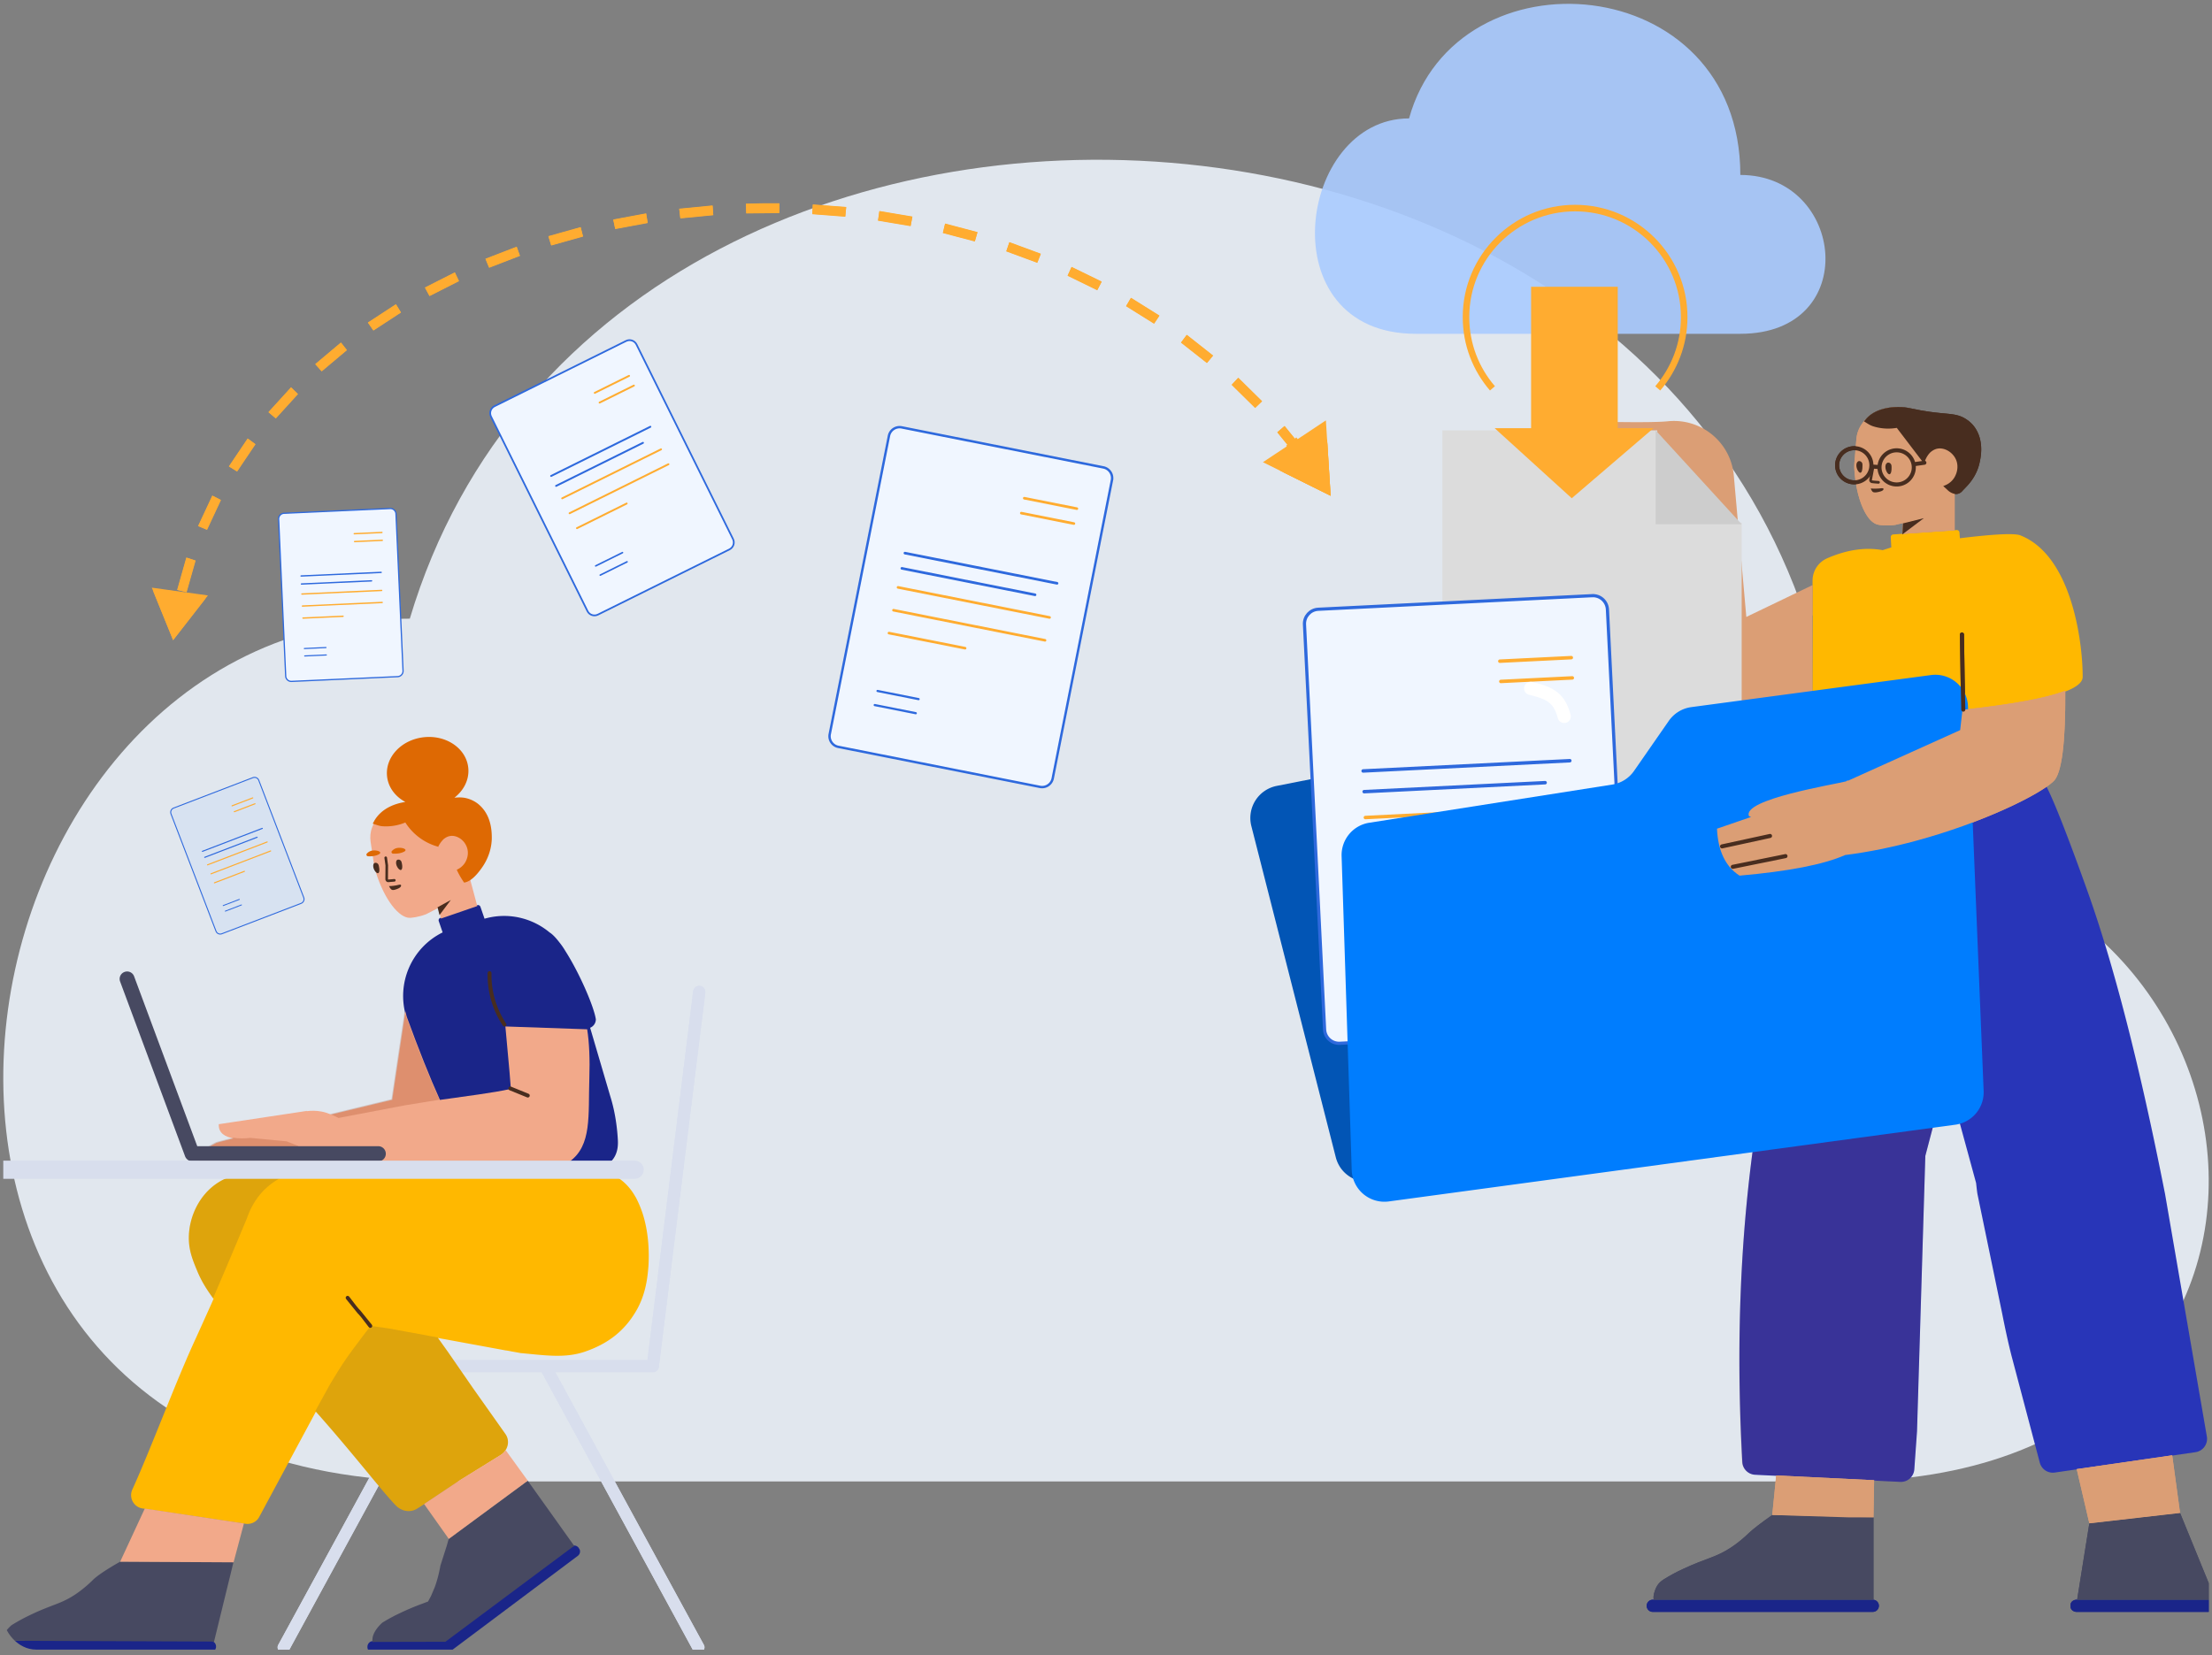 <svg xmlns="http://www.w3.org/2000/svg" xmlns:xlink="http://www.w3.org/1999/xlink" xmlns:v="https://vecta.io/nano" width="338" height="253" fill="none"><rect width="100%" height="100%" fill="#808080" stroke="none"/><style><![CDATA[.B{stroke-linecap:round}.C{stroke:#2e69dd}.D{fill:#fff}.E{stroke:#ffac30}.F{fill:#482d1f}.G{fill:#1a2589}.H{fill:#474961}.I{fill:#f0f6ff}.J{stroke-width:.531}.K{stroke-width:.165}.L{stroke-width:.206}.M{stroke-width:.285}.N{stroke-width:.398}]]></style><g clip-path="url(#A)"><path opacity=".9" d="M281.304 226.43H67.065c-97.508 0-78.195-131.871-4.445-131.871C93.937-10.279 281.304 3.328 281.304 129.175c69.212 0 80.434 97.255 0 97.255z" fill="#ebf2fa"></path><path opacity=".9" d="M265.929 51.021h-49.591c-22.571 0-18.1-32.924-1.029-32.924 7.249-26.174 50.62-22.777 50.62 8.642 16.021 0 18.619 24.281 0 24.281z" fill="#aacbff"></path><path d="M191.21 126.26l12.9 50.616c.917 3.596 5.292 4.976 8.105 2.557l74.177-63.781a5 5 0 0 0 1.721-4.231l-1.183-13.414a5 5 0 0 0-5.645-4.516l-27.747 3.716a5 5 0 0 0-3.206 1.79l-8.827 10.788a5 5 0 0 1-2.9 1.739l-43.519 8.597a5 5 0 0 0-3.876 6.14z" fill="#0255b5"></path><g clip-path="url(#B)"><use xlink:href="#I" class="G"></use><path d="M286.267 244.517l-.1-.005h-33.48c-.022-.113-.033-.255-.03-.439.023-.145.026-.31.07-.474.265-.985.586-1.64 1.524-2.222s1.897-1.102 2.895-1.559c3.682-1.73 4.94-1.708 7.361-3.296 1.002-.663 1.923-1.431 2.784-2.262.573-.554 1.744-1.454 3.513-2.7l15.463.356v12.601zm52.268-.002l-.076-.003h-21.073l1.867-11.678 13.863-1.587 5.419 13.268z" class="H"></path><path d="M292.567 117.776a16.59 16.59 0 0 1 2.362-2.192c2.521-.948 7.332-1.949 10.765-.856 4.014 1.279 6.492 4.776 6.492 4.776s.588-.613 6.729 16.537c4.093 11.433 8.066 26.926 11.916 46.479l6.383 37.047.009.055c.163 1.128-.619 2.174-1.746 2.337l-21.501 3.113a2.06 2.06 0 0 1-2.288-1.508l-4.35-16.445c-.47-1.867-.932-3.982-1.41-6.404l-3.762-18.188c-.037-.177-.108-.749-.214-1.716l-4.503-16.512-3.252 12.374-1.27 42.115-.413 5.792a2.06 2.06 0 0 1-2.158 1.917l-22.166-1.085c-1.055-.052-1.901-.892-1.959-1.947-.98-17.788-.331-34.52 1.947-50.197 3.535-24.333 8.877-34.276 12.063-43.635.036-.112 2.563-4.115 7.584-12.009 1.744.01 3.325.061 4.742.152z" fill="#2835b8"></path><path opacity=".177" d="M289.487 123.071c-1.169 3.176-1.369 6.702-.441 10.113l3.901 14.332 4.528 16.605-3.28 12.552-1.292 41.999-.428 5.881c-.067 1.13-1.033 1.996-2.164 1.939l-22.185-1.121c-1.056-.053-1.9-.896-1.956-1.951-.94-17.759-.272-34.476 2.006-50.152 3.535-24.333 8.813-34.32 12-43.679.028-.09 4.582-3.539 9.311-6.518z" fill="#8c2a00"></path><path d="M287.679 84.088l1.318-.421-.085-1.547c-.013-.225.158-.419.383-.434l9.678-.674c.227-.016.424.156.44.383l.061.874c5.279-.645 8.361-.792 9.245-.442 8.205 3.25 9.561 17.362 9.518 21.654-.012 1.152-1.851 2.185-5.519 3.1l.771 7.252s-.002.203.044.503c.116.881-27.756 9.508-27.756 9.508-.021-.018-.041-.016-.041-.016s-.395-.067-.885-.308a3.06 3.06 0 0 1-.741-.442c-1.864-1.459-2.164-5.1-2.203-5.988l-.044-.502-.634-9.012c-1.322.57-2.763 1.15-4.323 1.739l.058-20.587c.004-1.472.877-2.803 2.226-3.392 3.003-1.312 5.832-1.728 8.489-1.248z" fill="#ffb800"></path><path d="M286.271 231.924h-3.73l-11.737-.364.602-6.044 14.963.727-.098 5.681zm31.052-7.38l14.593-2.108 1.201 8.811-13.863 1.586-1.931-8.289zM298.676 73.433v7.625l-7.99.545.112-1.663-1.186.281c-1.327.191-2.43.035-2.631-.028-.732-.138-1.447-.83-2.034-1.94-.797-1.482-1.41-3.727-1.587-6.359-.044-.375-.025-.743-.007-1.112l.304-3.651a4.6 4.6 0 0 1 .824-2.301c.199-.308.391-.556.62-.758 2.468-2.541 6.323-1.727 7.009-1.553.08.029.162.037.242.066.738.283 1.449.419 2.165.514.328.034.565.347.53.673l-.572 5.207c.197-.103 3.308-1.342 4.175-.717.716.523 1.02 3.793.026 5.17zm-16.644 46.052l.212-.186c.095 0 .15.005.168.015l9.957-4.494 7.146-3.225.352-3.111c7.571-.82 12.808-1.787 15.71-2.902.051 8.002-.539 12.604-1.77 13.808-2.091 2.046-10.773 6.347-21.114 9.141-3.46.935-7.106 1.701-10.753 2.158-3.252 1.441-8.63 2.491-16.135 3.149-2.141-1.37-3.291-3.761-3.45-7.176l5.212-1.792c-.211-.072-.32-.126-.32-.126-1.127-2.576 13.158-4.856 14.981-5.347l-.196.088zm-4.268-10.667c-7.023 3.233-18.331 5.692-21.354 2.17-3.958-4.612-4.479-17.17-1.563-37.673-6.364-1.41-10.773-2.942-13.225-4.597-.664-.448-1.054-1.201-1.035-2 .03-1.297 1.11-2.324 2.412-2.293 6.232.145 10.182.133 11.848-.036l.125-.012c5.055-.444 9.514 3.279 9.96 8.316l1.911 21.604 10.12-4.868-.011 19.7.812-.31z" fill="#db9e75"></path><g class="F"><path d="M290.797 79.989l3.165-.789-3.279 2.474.114-1.685z"></path><use xlink:href="#J"></use><path d="M270.384 127.472a.31.31 0 0 1 .374.226.31.31 0 0 1-.226.374l-3.678.8-3.651.795a.31.31 0 0 1-.375-.227.31.31 0 0 1 .226-.374l3.678-.8 3.652-.794zm2.379 3.077a.31.31 0 0 1 .36.248.31.31 0 0 1-.249.36l-4.015.816-4.033.82a.31.31 0 0 1-.36-.249.31.31 0 0 1 .248-.36l4.016-.816 4.033-.819z"></path><use xlink:href="#K"></use><use xlink:href="#L"></use><use xlink:href="#M"></use><path d="M287.203 75.151c.153-.036.527-.137.583-.336.008-.04.039-.097.002-.125-.084-.119-.346-.061-.729-.024-.679.048-1.214-.005-1.214-.005s.145.359.253.462c.204.265.884.093 1.105.027z"></path><use xlink:href="#N"></use></g></g><path d="M220.398 65.776v59.114l45.734-1.46V79.885h-12.893v-14.11h-32.841z" fill="#dcdcdc"></path><g class="C"><path d="M243.298 91.046l-41.867 2.077c-1.222.061-2.163 1.1-2.102 2.322l3.072 61.915c.06 1.221 1.1 2.162 2.321 2.102l41.867-2.078c1.222-.06 2.163-1.099 2.103-2.321l-3.073-61.914c-.06-1.221-1.1-2.163-2.321-2.102z" stroke-width=".487" class="I"></path><g class="B J"><path d="M208.445 121.001l27.655-1.372m-27.811-1.792l31.584-1.567"></path></g></g><path d="M229.178 101.059l10.921-.541m-10.767 3.638l10.921-.542m-31.621 21.34l31.458-1.561m-31.222 6.306l31.458-1.56m-31.223 6.306l15.811-.784" class="B E J"></path><path d="M209.703 146.461l8.529-.423m-8.384 3.351l8.529-.423" stroke-width=".443" class="B C"></path><path d="M246.357 119.918l-37.134 5.835a5 5 0 0 0-4.221 5.1l1.545 47.987a5 5 0 0 0 5.669 4.794l86.565-11.728a5 5 0 0 0 4.325-5.158l-2.395-58.815c-.12-2.941-2.742-5.143-5.659-4.753l-36.612 4.899a5 5 0 0 0-3.444 2.105l-5.308 7.646c-.779 1.121-1.982 1.876-3.331 2.088z" fill="#007dfe"></path><path d="M266.133 80.129l-13.141-14.353v14.353h13.141z" fill="#cdcdcd"></path><g clip-path="url(#C)"><use xlink:href="#I" class="G"></use><path d="M286.275 244.517l-.1-.005h-33.48c-.022-.113-.034-.255-.03-.439.023-.145.026-.31.07-.474.265-.985.585-1.64 1.524-2.222s1.897-1.102 2.895-1.559c3.682-1.73 4.94-1.708 7.361-3.296 1.002-.663 1.923-1.431 2.783-2.262.574-.554 1.745-1.454 3.514-2.7l15.463.356v12.601zm52.267-.002l-.075-.003h-21.074l1.868-11.678 13.863-1.587 5.418 13.268z" class="H"></path><path d="M286.275 231.924h-3.729l-11.737-.364.601-6.044 14.963.727-.098 5.681zm31.053-7.38l14.593-2.108 1.2 8.811-13.863 1.586-1.93-8.289zM298.68 73.433v7.625l-7.99.545.112-1.663-1.185.281c-1.327.191-2.431.035-2.632-.028-.732-.138-1.447-.83-2.034-1.94-.797-1.482-1.41-3.727-1.587-6.359-.044-.375-.025-.743-.007-1.112l.304-3.651c.066-.816.337-1.611.824-2.301.199-.308.391-.556.62-.758 2.468-2.541 6.323-1.727 7.009-1.553.08.029.162.037.242.066.738.283 1.449.419 2.165.514.328.034.565.347.53.673l-.572 5.207c.197-.103 3.308-1.342 4.176-.717.715.523 1.019 3.793.025 5.17zm-16.644 46.052l.212-.186c.095 0 .15.005.168.015l9.958-4.494 7.145-3.225.352-3.111c7.571-.82 12.808-1.787 15.711-2.902.05 8.002-.54 12.604-1.771 13.808-2.091 2.046-10.772 6.347-21.114 9.141-3.46.935-7.106 1.701-10.753 2.158-3.252 1.441-8.63 2.491-16.135 3.149-2.141-1.37-3.291-3.761-3.45-7.176l5.212-1.792c-.211-.072-.319-.126-.319-.126-1.128-2.576 13.157-4.856 14.98-5.347l-.196.088z" fill="#db9e75"></path><g class="F"><path d="M290.805 79.989l3.165-.789-3.28 2.474.115-1.685z"></path><use xlink:href="#J"></use><path d="M270.391 127.472a.31.31 0 0 1 .375.226.31.31 0 0 1-.226.374l-3.678.8-3.652.795a.31.31 0 0 1-.374-.227.31.31 0 0 1 .226-.374l3.678-.8 3.651-.794zm2.38 3.077a.31.31 0 0 1 .36.248.31.31 0 0 1-.249.36l-4.015.816-4.034.82a.31.31 0 0 1-.36-.249.31.31 0 0 1 .249-.36l4.015-.816 4.034-.819z"></path><use xlink:href="#K"></use><use xlink:href="#L"></use><use xlink:href="#M"></use><path d="M287.211 75.151c.153-.036.527-.137.583-.336.007-.04.038-.097.001-.125-.083-.119-.345-.061-.729-.024-.678.048-1.214-.005-1.214-.005s.146.359.254.462c.204.265.884.093 1.105.027z"></path><use xlink:href="#N"></use></g><path d="M233.891 105.218c3.21.742 4.4 1.621 5.124 4.283" stroke="#fff" stroke-width="2.019" class="B"></path></g><g class="E"><path d="M246.695 44.332h-12.239V65.95h-4.768l10.491 9.537 11.126-9.537h-4.61V44.332z" fill="#ffac30"></path><path d="M228.05 59.358c-2.519-2.92-4.042-6.724-4.042-10.883 0-9.207 7.464-16.671 16.671-16.671s16.671 7.464 16.671 16.671c0 4.159-1.523 7.963-4.042 10.883"></path></g><g clip-path="url(#D)"><g clip-path="url(#E)" fill="#d8deed"><path d="M100.682 208.815v.037c0 .475-.416.871-.891.871H84.838l5.268 9.665 11.249 20.656 6.199 11.368c.218.396.04.911-.376 1.149l-.079.04c-.416.237-.951.099-1.149-.278l-23.191-42.6H67.311l-23.192 42.6c-.198.377-.733.495-1.149.278l-.079-.04c-.416-.238-.594-.753-.376-1.149l6.199-11.368 11.249-20.656 5.268-9.665H45.407c-.495 0-.891-.396-.891-.871v-.099c0-.476.416-.872.891-.872h13.467 26.36 13.699l1.669-13.507 3.426-27.608 1.882-15.21c.059-.534.514-.93 1.01-.871l.099.02c.475.059.812.554.752 1.049l-7.07 56.959a1.08 1.08 0 0 1-.02.102z"></path><path d="M100.682 208.815v.037c0 .475-.416.871-.891.871H84.838l5.268 9.665 11.249 20.657 6.199 11.368c.218.396.04.911-.376 1.148l-.079.04c-.416.237-.951.099-1.149-.277l-23.191-42.601H67.311L44.12 252.324c-.198.376-.733.495-1.149.277l-.079-.04c-.416-.237-.594-.752-.376-1.148l6.199-11.368 11.249-20.657 5.268-9.665H45.407c-.495 0-.891-.396-.891-.871v-.099c0-.475.416-.871.891-.871h13.467 26.36 13.699l1.669-13.507 3.426-27.608 1.882-15.21c.059-.535.514-.931 1.01-.872l.099.02c.475.059.812.555.752 1.05l-7.07 56.958a1.08 1.08 0 0 1-.02.102z"></path></g><g clip-path="url(#F)"><path d="M.235 250.779h31.886a.89.89 0 1 1 0 1.783H.235a.89.89 0 1 1 0-1.783zm67.627.037l19.373-14.443c.14-.096.28-.153.438-.15.278-.015.553.108.727.329l.058.1c.291.342.203.875-.159 1.146l-19.709 14.77-11.608.035a.85.85 0 0 1-.837-.827l.002-.119c.028-.455.391-.825.846-.817l10.869-.024z" class="G"></path><path d="M32.688 250.982a.9.9 0 0 0-.372-.08l-32.024-.124c.06-.013-.064 0 0 0 0-.065-.031-.096 0-.221.238-.951 1.01-1.743 1.446-2.139.911-.574 1.822-1.069 2.773-1.525 3.525-1.703 4.733-1.683 7.051-3.228a18.88 18.88 0 0 0 2.654-2.198c.541-.542 1.92-1.516 4.139-2.77l17.33.035-2.995 12.25zm55.105-14.634c-.128.013-.246.067-.363.148l-19.372 14.442-10.869.024c-.088-.001-.173.011-.252.036-.026-.126-.04-.259-.037-.399.022-.138.025-.296.067-.454.254-.946 1.021-1.745 1.463-2.134.901-.558 1.821-1.057 2.779-1.496 1.884-.901 3.114-1.309 4.198-1.728l.462-.865.558-1.317c.395-1.083.672-2.187.87-3.313l.964-3.013.297-1.048 12.081-8.912 7.154 10.029z" class="H"></path><path d="M44.518 179.444c1.979-.697 3.568-.669 3.568-.669l41.808-.04c.792.06 4.823-.092 7.229 4.238.02 0 .02.02.02.02.356.674.733 1.505 1.07 2.535.634 2.001 1.069 4.694.871 8.021-.119 1.327-.297 4.219-1.98 6.991-1.743 2.892-4.159 4.833-7.744 6.061-3.05 1.029-6.041.554-9.724.217h-.04l-.753-.138-.673-.119a12.49 12.49 0 0 0-.871-.158h-.04l-9.467-1.743-.139-.02-.731-.143 1.525 2.137 3.803 5.505 4.971 7.031c.753 1.05.416 2.515-.753 3.248l-6.12 3.802-5.545 3.684-1.089.693c-1.089.674-2.411.357-3.248-.515-2.214-2.306-6.37-7.725-11.586-13.625l-.613-.691-8.698 16.165c-.416.713-1.228 1.089-2.06.97l-15.725-2.337a2.06 2.06 0 0 1-1.565-2.891c2.911-6.397 6.615-16.478 9.764-23.251l2.297-5.09.352-.802c-1.183-1.623-1.879-2.785-2.489-4.255-.693-1.663-1.327-3.188-1.287-5.248.059-3.05 1.584-6.516 4.634-8.377 1.703-1.05 3.367-1.109 4.357-1.189 1.327-.039 2.852-.019 4.555-.019l2.114.002z" fill="#ffb800"></path><path opacity=".177" d="M44.223 179.438c-2.317.864-5.098 2.731-6.488 6.763-.019.038-3.089 7.43-5.182 12.224-1.137-1.569-1.816-2.712-2.413-4.15-.693-1.663-1.327-3.188-1.287-5.248.059-3.05 1.584-6.516 4.634-8.378 1.703-1.049 3.367-1.109 4.357-1.188 1.327-.039 2.852-.02 4.555-.02l1.823-.003h0zm22.643 24.987l1.577 2.208 3.802 5.506 4.971 7.031c.753 1.049.416 2.515-.753 3.248l-6.12 3.802-5.545 3.684-1.089.693c-1.089.674-2.411.357-3.248-.515-2.214-2.306-6.37-7.725-11.586-13.625l-.694-.783 2.011-3.667s.554-.99 1.743-2.872c.971-1.544 1.98-2.891 2.832-4.02a81.39 81.39 0 0 1 1.881-2.456l2.674.376 3.704.674 3.84.716z" fill="#444"></path><path d="M52.88 198.54l1.763 2.183c.321.314.639.699 1.703 2.115.099.131.285.158.416.059s.158-.285.059-.416l-1.763-2.183c-.321-.313-.639-.698-1.703-2.115-.099-.131-.285-.157-.416-.059s-.158.285-.059.416z" class="F"></path><path d="M74.039 140.421c3.578-1.027 7.262-.129 9.935 2.092l.141.095c.41.294.865.781 1.339 1.401a10.78 10.78 0 0 1 .933 1.343c2.135 3.333 4.359 8.457 4.66 10.441a1.4 1.4 0 0 1-.871 1.297l3.042 10.351c.186.613.997 3.085 1.195 6.846.132 2.507-1.122 4.016-3.762 4.527-3.098-.032-8.282.026-15.551.174s-11.612-7.714-13.029-23.587c-1.564-5.191.892-10.589 5.566-12.886l-.593-1.722c-.071-.207.039-.432.246-.504l5.618-1.934c.207-.071.432.039.504.246l.627 1.82z" class="G"></path><path d="M71.262 132.262l1.668 6.225-5.548 1.911-.408-1.622-.245.127-1.606.826c-1.206.465-2.271.557-2.47.558-1.667.056-3.914-2.755-5.238-7.017-.116-.346-.173-.699-.25-1.049l-.528-3.509c-.122-.784-.047-1.588.254-2.317.127-.312.255-.604.41-.839 1.743-2.932 5.537-2.833 6.215-2.824.079-.009.16.003.239-.005.767.098 1.422-.11 2.129-.204.315-.033.598.196.651.509l.628 5.032c.046.313.651.034 1.813-.838 1.441.758 2.313 1.446 2.617 2.065.504 1.002.3 2.099-.238 2.853l-.093.118zm-20.649 38.091l9.321-2.248 1.872-12.556.127-.994.221.853c1.818 4.996 3.508 9.232 5.07 12.707 4.127-.598 8.025-1.054 10.839-1.685.004-.269-.275-3.449-.838-9.541l12.453.433h.044c.32 2.036.43 4.54.331 7.51-.188 5.65.426 10.256-3.044 12.724-.808.576-1.04.97-3.818 1.185-5.81.45-11.087.319-16.439.085l5.47.215c-8.082.383-34.791.707-37.122.629-2.751-.092-4.14-.991-4.697-2.315-.447-1.063 2.262-2.455 2.675-2.669.083-.044.957-.274 2.621-.691-1.244-.203-2.342-.775-2.269-2.167l13.485-2.035-.068.047c.701-.091 1.443-.101 2.249.05.446.078.952.232 1.516.463zm14.189 59.53l5.644-3.762 5.942-3.664c.325-.204.7-.501.891-.793l3.367 4.655-12.069 8.893-3.775-5.329zm-42.679.694l15.151 2.277-1.584 5.942-17.329-.099 3.763-8.12z" fill="#f2a98a"></path><path opacity=".2" d="M67.143 168.084l-5.437.887-9.977 1.905a14.26 14.26 0 0 0-1.307-.602l9.401-2.268 1.872-12.556.127-.994a11.16 11.16 0 0 0 .221.853c1.83 5.029 3.53 9.287 5.1 12.775zm4.968 10.858c-8.081.383-34.791.707-37.122.629-2.751-.092-4.14-.991-4.697-2.315-.447-1.063 2.262-2.455 2.675-2.669.084-.044.969-.277 2.656-.699.935.164 1.965.104 2.634.03l5.536.528 1.745.689c.963 1.639 8.423 2.885 11.32 3.098.888.063 1.422.109 2.645.148l12.609.561z" fill="#8c2a00"></path><g class="F"><path d="M57.862 132.236c.075.331.192.876.02 1.133-.219.382-.925-.46-.853-1.105.03-.282.16-.375.317-.392.236-.025.452.132.516.364zm3.493-.486c.094.328.192.876.02 1.133-.219.381-.925-.461-.853-1.106.03-.282.16-.375.317-.391.236-.025.452.131.516.364zm-.564 4.082c.134-.054.456-.207.492-.43-.004-.04.009-.101-.014-.138-.091-.11-.341-.024-.691.053-.624.125-1.142.12-1.142.12s.199.377.308.465c.23.295.838.012 1.048-.07z"></path></g><path d="M56.227 130.875c-.201-.019-.305-.247-.181-.399.161-.176.435-.404.827-.466.803-.124 1.739.256.902.623-.531.254-1.167.262-1.548.242zm5.714-8.3c-1.539-.823-2.62-2.233-2.797-3.925-.309-2.938 2.219-5.61 5.645-5.971s6.455 1.729 6.763 4.666c.186 1.774-.662 3.452-2.118 4.582.852-.087 1.529-.068 2.325.226.29.109.975.375 1.619 1.005 1.836 1.738 1.768 4.315 1.768 5.071-.079 2.279-1.127 3.863-1.544 4.444-.971 1.377-1.866 2.119-2.685 2.226-.475-.686-.849-1.341-1.123-1.965a2.83 2.83 0 0 0 1.186-.961c.519-.752.724-1.829.224-2.792-.456-.928-1.519-1.573-2.457-1.394-.528.095-.91.434-.965.479-.473.444-.759 1.013-.859 1.232l.003-.086a8.58 8.58 0 0 1-3.864-2.282c-.468-.469-.839-.968-1.125-1.416-.763.32-2.018.69-3.525.57-.534-.042-1.01-.264-1.435-.38-.03-.063.218-.408.213-.447 1.167-2.014 3.351-2.673 4.751-2.882h0zm-1.893 7.898c-.201-.018-.305-.247-.162-.401.161-.176.435-.404.847-.467.803-.125 1.742.275.902.622-.55.257-1.187.264-1.587.246z" fill="#de6903"></path><g class="F"><path d="M67.157 139.862l1.731-2.304-2.028 1.115.297 1.189zm10.705 26.776c-.152-.061-.225-.235-.163-.387s.235-.225.387-.163l2.674 1.089c.152.062.225.236.163.388s-.235.225-.387.163l-2.674-1.09zm-.528-10.202c.09.137.053.321-.084.411s-.321.053-.412-.084a13.96 13.96 0 0 1-2.327-8.032c.004-.164.139-.294.303-.291s.294.139.291.303a13.37 13.37 0 0 0 2.228 7.693zm-18.43-24.143l-.002-.029v.015l.002.014zm-.017 2.104l.001.022c.023.215.191.399.409.412l.084-.002.896-.078c.109-.012.188-.109.176-.218s-.109-.188-.218-.176l-.87.076-.062.002c.004 0-.014-.021-.02-.05l.015-2.118-.002-.029-.161-1.158c-.015-.108-.115-.184-.224-.168s-.184.115-.169.223l.16 1.144-.015 2.118z"></path></g><g class="C"><path d="M38.65 118.859l-12.126 4.65c-.354.136-.531.532-.395.886l6.877 17.933c.136.354.532.53.886.395l12.126-4.65c.354-.136.531-.533.395-.887l-6.877-17.932c-.136-.354-.532-.531-.886-.395z" fill="#b3d1ff" fill-opacity=".2" stroke-width=".151"></path><g class="B K"><path d="M31.281 131.04l8.01-3.072m-8.361 2.155l9.148-3.508"></path></g></g><path d="M35.459 123.168l3.163-1.213m-2.819 2.11l3.163-1.213m-7.251 9.333l9.111-3.494m-8.584 4.869l9.111-3.494m-8.584 4.868l4.579-1.756" class="B E K"></path><path d="M34.102 138.415l2.47-.947m-2.145 1.795l2.47-.948" stroke-width=".137" class="B C"></path></g><g clip-path="url(#G)" class="H"><path d="M28.364 176.908a1.15 1.15 0 0 0 1 .585h28.46c.634 0 1.129-.515 1.129-1.149s-.515-1.149-1.129-1.149H30.142l-9.65-25.964c-.218-.594-.871-.891-1.466-.673s-.891.871-.673 1.465l9.922 26.697c.024.067.054.13.089.188z"></path></g><g clip-path="url(#H)"><path d="M96.98 177.401h-199.633c-.765 0-1.386.621-1.386 1.387s.621 1.386 1.386 1.386H96.98c.766 0 1.386-.621 1.386-1.386s-.621-1.387-1.386-1.387z" fill="#d8deed"></path></g></g><g class="C"><path d="M59.613 77.723l-16.218.73a.86.86 0 0 0-.818.895l1.079 23.983c.021.473.422.84.895.818l16.218-.729a.86.86 0 0 0 .818-.896l-1.079-23.983a.86.86 0 0 0-.895-.818z" stroke-width=".189" class="I"></path><g class="B L"><path d="M46.063 89.262l10.712-.482m-10.767-.744l12.234-.55"></path></g></g><path d="M54.132 81.576l4.23-.19m-4.176 1.39l4.23-.19m-12.284 8.208l12.186-.548m-12.103 2.386l12.185-.548m-12.103 2.386l6.124-.276" class="B E L"></path><g class="C"><path d="M46.508 99.124l3.304-.149m-3.253 1.283l3.304-.149" stroke-width=".172" class="B"></path><path d="M95.668 52.115l-20.106 9.97c-.587.291-.826 1.002-.535 1.589L89.77 93.407c.291.587 1.002.826 1.589.535l20.106-9.969c.587-.291.827-1.002.536-1.589L97.257 52.65c-.291-.587-1.002-.826-1.589-.535z" stroke-width=".261" class="I"></path><g class="B M"><path d="M84.969 74.268l13.281-6.585m-14.039 5.065l15.168-7.521"></path></g></g><path d="M90.88 60.047l5.245-2.601m-4.507 4.088l5.245-2.6M85.903 76.168l15.107-7.491m-13.977 9.77l15.107-7.491m-13.977 9.77l7.593-3.765" class="B E M"></path><g class="C"><path d="M91.023 86.497l4.096-2.031m-3.399 3.437l4.096-2.031" stroke-width=".237" class="B"></path><path d="M168.602 71.44l-30.818-6.117a1.66 1.66 0 0 0-1.951 1.305l-9.046 45.575a1.66 1.66 0 0 0 1.305 1.951l30.817 6.118a1.66 1.66 0 0 0 1.952-1.305l9.046-45.575a1.66 1.66 0 0 0-1.305-1.951z" stroke-width=".365" class="I"></path><g class="B N"><path d="M137.805 86.87l20.356 4.041m-19.888-6.37l23.249 4.615"></path></g></g><path d="M156.512 76.148l8.039 1.596m-8.492.684l8.039 1.596m-26.877 9.754l23.155 4.596m-23.849-1.103l23.156 4.597m-23.849-1.103l11.638 2.31" class="B E N"></path><path d="M134.086 105.61l6.278 1.246m-6.706.909l6.278 1.246" stroke-width=".332" class="B C"></path><g fill="#ffac30"><path d="M26.453 97.843l5.319-6.834-8.578-1.189 3.259 8.024zm176.874-22.065l-.543-8.643-7.213 4.792 7.756 3.851zM28.524 90.512l1.367-4.826-1.426-.467-1.4 4.942 1.458.351zm3.121-9.532l2.122-4.546-1.333-.688-2.173 4.654 1.383.58zm4.596-8.91l2.805-4.165-1.212-.884-2.868 4.259 1.275.79zm5.913-8.112l3.381-3.715-1.074-1.047-3.451 3.792 1.144.97zm7.01-7.193l3.851-3.24-.929-1.178-3.924 3.301 1.002 1.117zm7.901-6.24l4.212-2.752-.785-1.279-4.284 2.8.856 1.231zm8.574-5.266l4.496-2.28-.643-1.355-4.566 2.316.713 1.319zm9.11-4.329l4.701-1.815-.506-1.412-4.769 1.841.574 1.386zm9.486-3.404l4.859-1.366-.373-1.453-4.925 1.385.439 1.434zm9.779-2.512l4.956-.924-.242-1.48-5.021.936.307 1.468zm9.952-1.63l5.026-.489-.113-1.496-5.09.495.177 1.489zm10.066-.759l5.045-.053.017-1.5c-1.706-.019-3.41-.001-5.11.053l.048 1.499zm10.091.114l5.033.387.148-1.493-5.099-.392-.082 1.498zm10.041.995l4.976.832.281-1.474-5.043-.843-.214 1.485zm9.91 1.89l4.877 1.286.416-1.441-4.945-1.304-.348 1.459zm9.686 2.801l4.731 1.747.554-1.394-4.8-1.773-.485 1.419zm9.368 3.727l4.528 2.211.692-1.331-4.596-2.244-.624 1.364zm8.935 4.653l4.276 2.674.83-1.25-4.344-2.717-.762 1.292zm8.393 5.569l3.956 3.116.96-1.152-4.02-3.167-.896 1.203zm7.741 6.453l3.581 3.529 1.082-1.039-3.64-3.587-1.023 1.097zm6.965 7.254l3.184 3.923 1.191-.913-3.238-3.988-1.137.977z"></path><path d="M26.453 97.843l4.964-6.379-8.006-1.11 3.042 7.489zm176.874-22.065l-.506-8.067-6.733 4.472 7.239 3.595zM28.475 90.5l1.368-4.83-1.331-.435-1.399 4.938 1.361.328zm3.123-9.54l2.124-4.549-1.244-.642-2.171 4.65 1.291.541zm4.6-8.917l2.807-4.168-1.131-.825-2.866 4.256 1.19.737zm5.918-8.118l3.383-3.718-1.002-.977-3.449 3.79 1.068.905zm7.014-7.198l3.854-3.242-.867-1.099-3.922 3.299.935 1.042zm7.906-6.244l4.214-2.754-.732-1.193-4.282 2.798.799 1.149zm8.579-5.269l4.499-2.281-.6-1.265-4.564 2.314.666 1.232zm9.114-4.331l4.704-1.816-.473-1.318-4.767 1.84.536 1.293zm9.49-3.405l4.861-1.367-.348-1.356-4.923 1.384.41 1.339zm9.783-2.513l4.958-.924-.226-1.382-5.019.935.287 1.37zm9.957-1.63l5.028-.489-.105-1.396-5.088.495.165 1.39zm10.07-.76l5.048-.053.016-1.4a118.1 118.1 0 0 0-5.108.053l.044 1.399zm10.095.114l5.036.387.138-1.393-5.097-.392-.077 1.398zm10.046.995l4.979.833.262-1.375-5.041-.843-.2 1.386zm9.914 1.891l4.88 1.286.388-1.345-4.943-1.303-.325 1.362zm9.691 2.803l4.733 1.748.517-1.301-4.797-1.772-.453 1.325zm9.373 3.728l4.53 2.212.646-1.242-4.594-2.243-.582 1.273zm8.94 4.655l4.278 2.676.774-1.167-4.342-2.716-.71 1.206zm8.397 5.572l3.958 3.118.896-1.076-4.018-3.166-.836 1.123zm7.745 6.457l3.583 3.53 1.01-.97-3.638-3.585-.955 1.024zm6.968 7.258l3.187 3.925 1.111-.852-3.235-3.986-1.063.912z"></path><path d="M203.323 75.779l-.724-11.524-9.618 6.389 10.342 5.135zm-6.794-7.667l1.572 1.99 1.587-1.218-1.607-2.033-1.552 1.262z"></path></g></g><defs><clipPath id="A"><rect x=".5" y=".135" width="337" height="252" rx="5" class="D"></rect></clipPath><clipPath id="B"><path transform="translate(183.547 51.021)" d="M0 0h209.581v195.347H0z" class="D"></path></clipPath><clipPath id="C"><path transform="translate(183.547 51.021)" d="M0 0h209.581v195.347H0z" class="D"></path></clipPath><clipPath id="D"><path transform="translate(.039 102.724)" d="M0 0h152.497v149.856H0z" class="D"></path></clipPath><clipPath id="E"><path transform="translate(42.32 150.665)" d="M0 0h65.554v101.995H0z" class="D"></path></clipPath><clipPath id="F"><path transform="translate(-2.437 102.738)" d="M0 0h103.381v149.724H0z" class="D"></path></clipPath><clipPath id="G"><path transform="translate(3.5 124.919)" d="M0 0h70.109v52.681H0z" class="D"></path></clipPath><clipPath id="H"><path transform="translate(-104.039 177.401)" d="M0 0h256.274v2.773H0z" class="D"></path></clipPath><path id="I" d="M338.461 246.369h-21.144c-.495 0-.928-.357-.928-.786v-.285c0-.429.413-.786.928-.786h21.144c.495 0 .928.357.928.786v.285c0 .429-.412.786-.928.786zm-52.292-1.857a.93.93 0 0 1 .928.928.93.93 0 0 1-.928.929h-33.624a.93.93 0 0 1-.928-.929.93.93 0 0 1 .928-.928h33.624z"></path><path id="J" d="M296.929 74.283l.019-.002c.28-.095 1.098-.381 1.644-1.232s.735-2.05.158-3.06c-.56-.988-1.737-1.627-2.756-1.403-.573.126-.988.516-1.033.553-.628.636-.828 1.359-.828 1.359l-.104.496-.311-.498-3.88-5.094c-.844.139-2.181.226-3.665-.26-.52-.178-.962-.514-1.353-.74l.331-.379c1.81-2.02 5.143-1.96 6.644-1.638l1.768.35 1.162.184c3.044.442 4.293.201 5.746 1.179a4.63 4.63 0 0 1 1.389 1.384c1.407 2.192.741 4.765.556 5.531-.615 2.29-2.056 3.445-2.529 3.994-.948 1.119-2.179 0-2.179 0l-.779-.723z"></path><path id="K" d="M284.592 70.951c0 .355.018.963-.175 1.221-.298.385-.913-.64-.726-1.337.111-.272.254-.372.42-.364.251.002.463.227.481.481zm4.435.233c.021.358.039.966-.174 1.221-.299.385-.913-.64-.727-1.337.112-.272.255-.372.421-.364.251.002.462.227.48.481z"></path><path id="L" d="M286.411 71.364l-.379 2.019c-.001.007.024.043.034.044.111.019.226.032.406.046l.125.009.137.01.324.026c.114.01.197.11.188.224s-.11.197-.224.188l-.318-.025-.137-.01-.127-.01-.445-.051c-.234-.041-.41-.291-.369-.525l.379-2.021c.021-.112.129-.186.241-.165s.186.129.165.241z"></path><path id="M" d="M292.736 71.226a2.91 2.91 0 0 1-.038.719 2.93 2.93 0 0 1-3.393 2.367c-1.339-.235-2.305-1.343-2.411-2.633l-.675-.048a2.93 2.93 0 0 1-3.391 2.357 2.92 2.92 0 0 1-2.377-3.38 2.93 2.93 0 0 1 3.393-2.367c1.388.244 2.374 1.423 2.42 2.773l.645.046.02-.128a2.93 2.93 0 0 1 3.393-2.367c1.133.199 1.999 1.022 2.303 2.052l1.383-.198a.31.31 0 0 1 .35.263.31.31 0 0 1-.262.35l-1.36.194zm-7.092-.01a2.3 2.3 0 0 0-1.907-2.366 2.31 2.31 0 0 0-2.676 1.865 2.3 2.3 0 0 0 1.874 2.663 2.31 2.31 0 0 0 2.676-1.865l.024-.173c-.002-.02-.003-.041-.002-.061a.41.41 0 0 1 .011-.062zm6.445.62a2.3 2.3 0 0 0-1.874-2.663 2.31 2.31 0 0 0-2.676 1.865 2.3 2.3 0 0 0 1.873 2.663 2.31 2.31 0 0 0 2.677-1.865z"></path><path id="N" d="M300.306 108.457l-.101-4.767-.102-6.71a.31.31 0 0 0-.314-.305.31.31 0 0 0-.305.314l.102 6.712.101 4.77a.31.31 0 0 0 .317.302.31.31 0 0 0 .302-.316z"></path></defs></svg>
